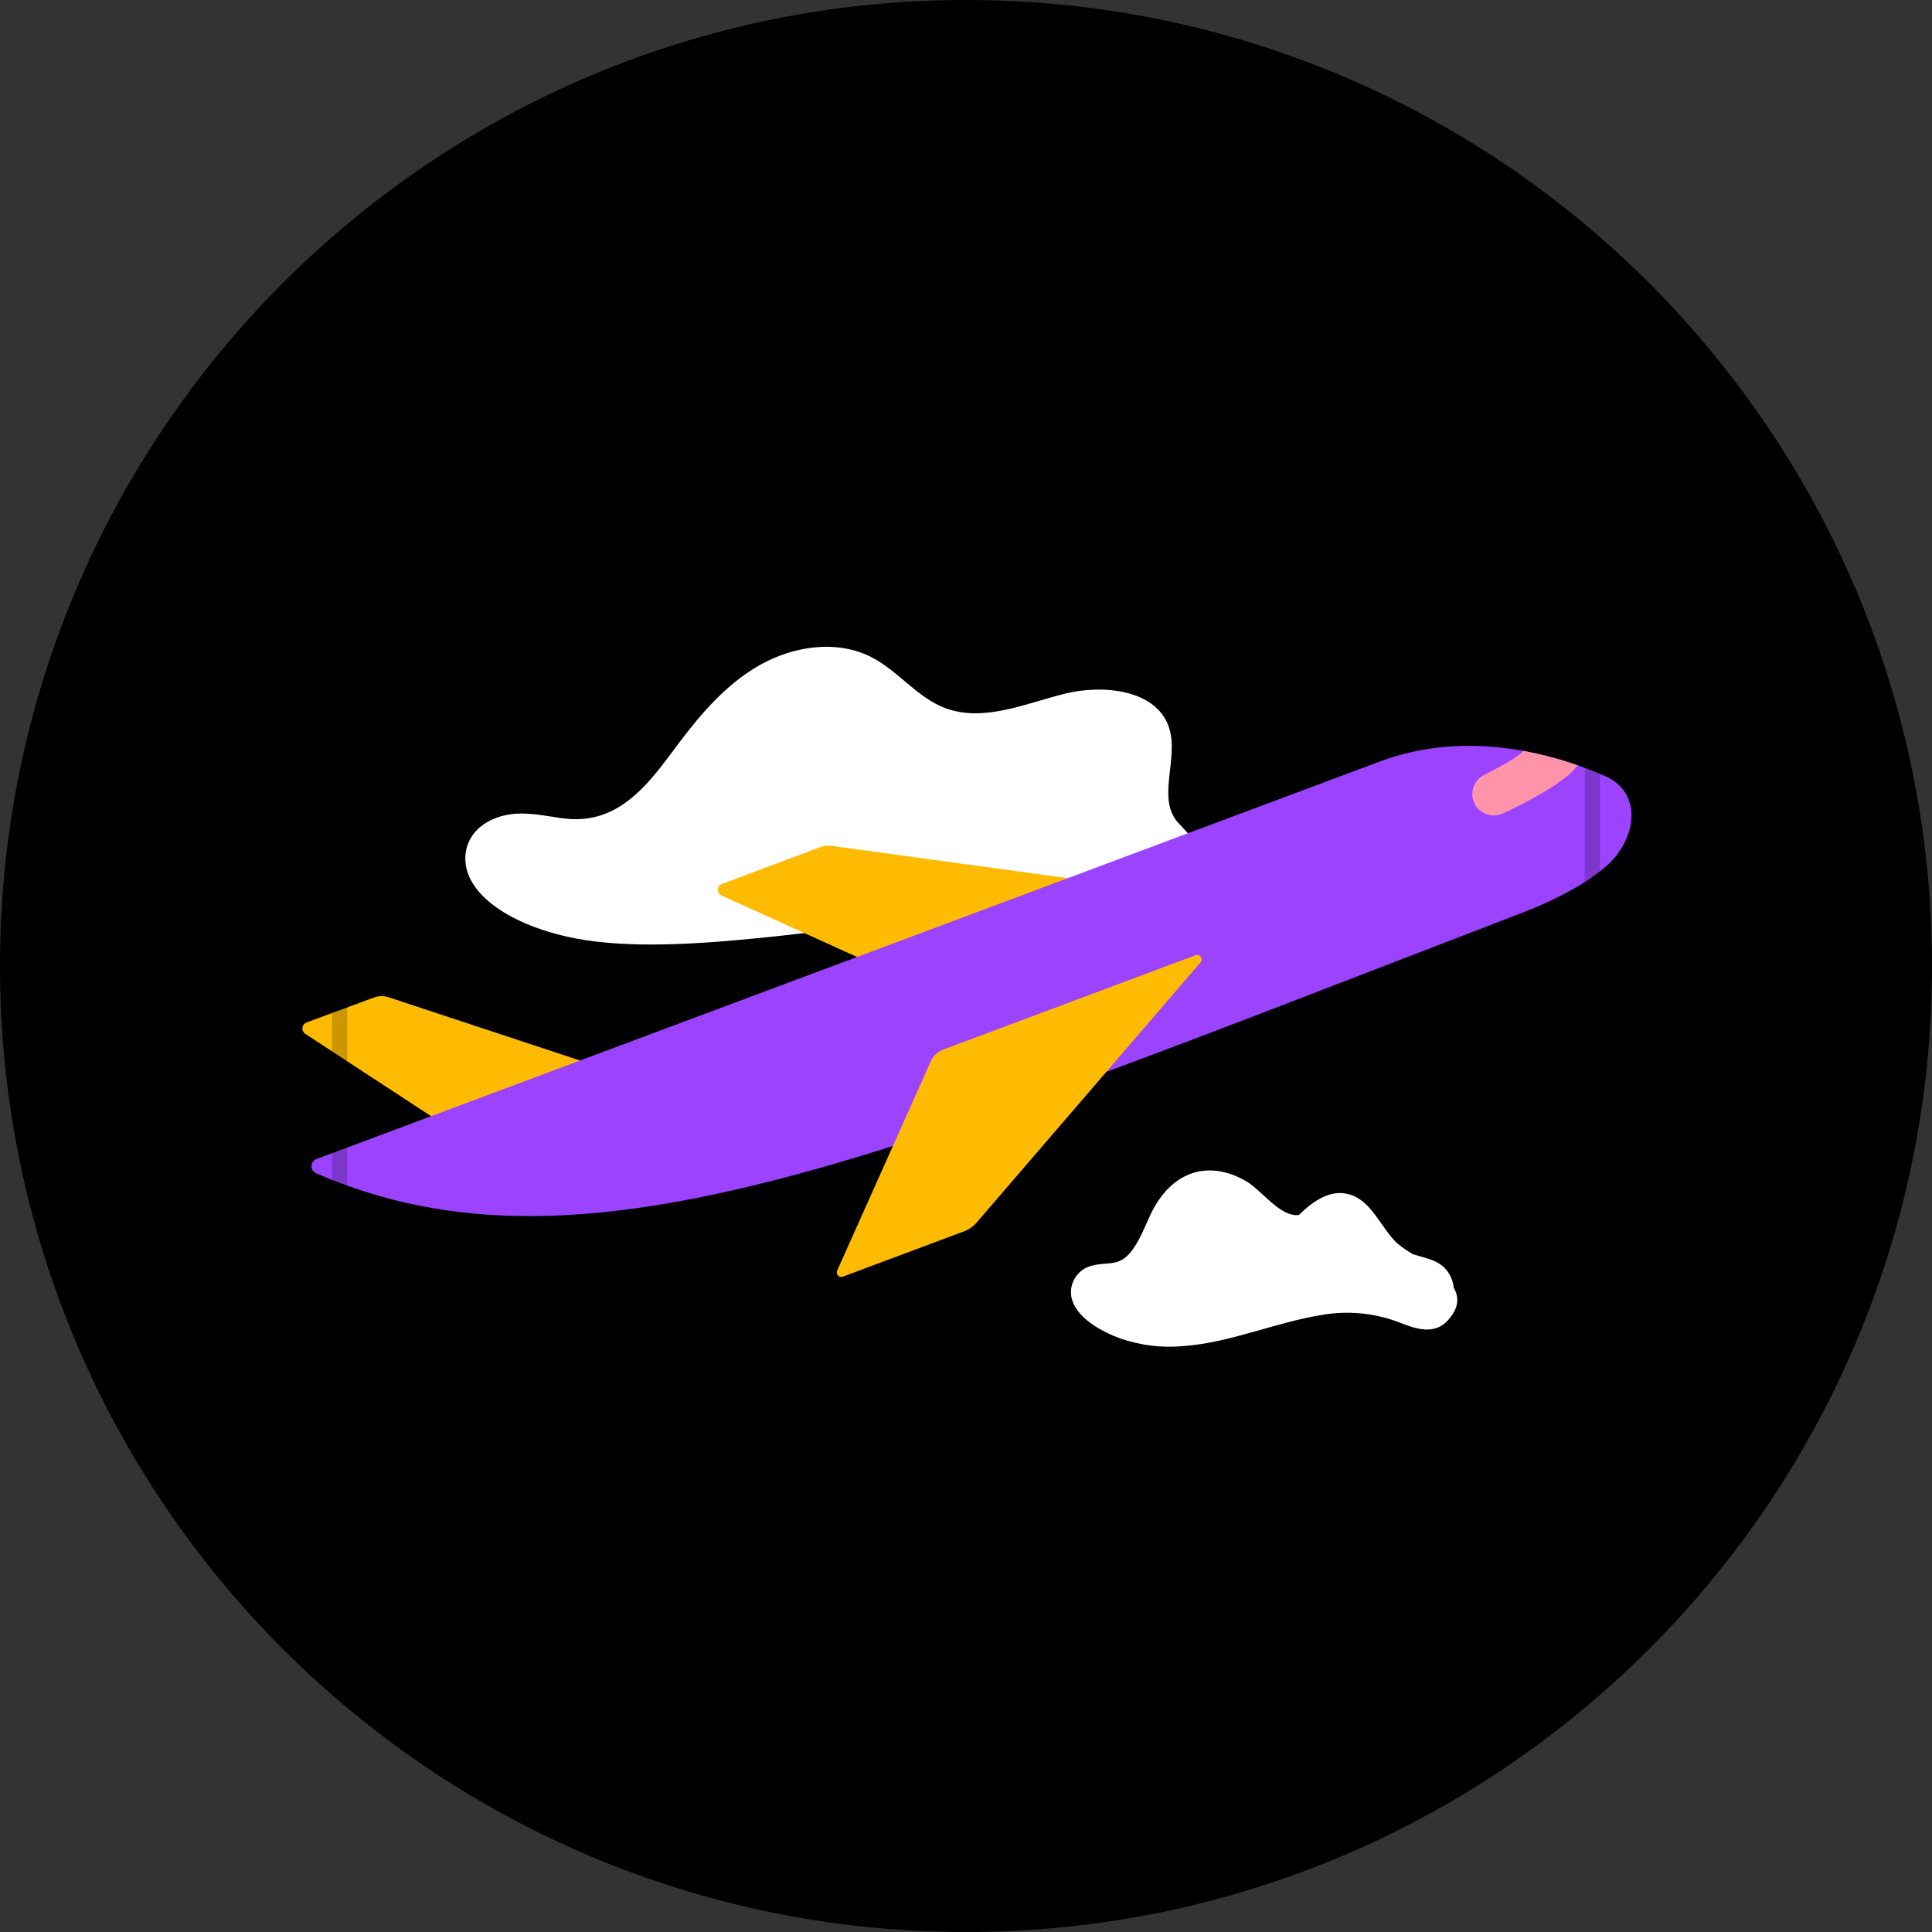 <svg width="230" height="230" viewBox="0 0 230 230" fill="none" xmlns="http://www.w3.org/2000/svg">
<rect x="0" y="0" width="230" height="230" fill="#333333" stroke="none"/>
<g clip-path="url(#clip0_10713_35578)">
<path d="M115 230C178.513 230 230 178.513 230 115C230 51.487 178.513 0 115 0C51.487 0 0 51.487 0 115C0 178.513 51.487 230 115 230Z" fill="black"/>
<mask id="mask0_10713_35578" style="mask-type:alpha" maskUnits="userSpaceOnUse" x="0" y="0" width="230" height="230">
<path d="M115 230C178.513 230 230 178.513 230 115C230 51.487 178.513 0 115 0C51.487 0 0 51.487 0 115C0 178.513 51.487 230 115 230Z" fill="black"/>
</mask>
<g mask="url(#mask0_10713_35578)">
<path d="M67.484 111.502C60.235 109.859 55.161 106.161 55.403 101.913C55.614 98.632 58.731 96.825 62.114 96.849C65.496 96.874 67.641 98.058 70.914 97.236C75.185 96.173 77.957 92.305 80.537 88.831C83.303 85.145 86.335 81.52 90.382 79.212C94.429 76.903 99.636 76.112 103.773 78.251C106.945 79.888 109.167 83.024 112.514 84.293C117.038 85.997 121.973 83.792 126.66 82.607C131.347 81.423 137.665 82.106 139.163 86.589C140.414 90.348 137.556 95.182 140.371 98.07C154.626 112.777 127.083 108.004 117.068 108.795C98.434 110.233 79.661 114.258 67.484 111.502Z" fill="white"/>
<path d="M53.585 134.361L36.364 123.092C36.241 123.015 36.141 122.906 36.078 122.775C36.014 122.645 35.989 122.499 36.005 122.355C36.02 122.211 36.077 122.074 36.167 121.961C36.257 121.847 36.378 121.762 36.515 121.714L44.476 118.765C45.057 118.542 45.698 118.529 46.288 118.729L70.781 126.826C70.93 126.879 71.058 126.977 71.149 127.107C71.24 127.236 71.289 127.39 71.289 127.548C71.289 127.706 71.24 127.86 71.149 127.989C71.058 128.119 70.93 128.217 70.781 128.27L54.273 134.439C54.16 134.481 54.039 134.495 53.92 134.482C53.8 134.468 53.685 134.427 53.585 134.361Z" fill="#FFBB01"/>
<path d="M132.386 106.686L107.295 116.058C107.113 116.133 106.909 116.133 106.727 116.058L85.894 106.608C85.761 106.546 85.65 106.446 85.573 106.32C85.496 106.195 85.458 106.05 85.463 105.903C85.469 105.756 85.517 105.614 85.602 105.495C85.687 105.375 85.805 105.283 85.942 105.23L97.679 100.843C98.093 100.687 98.539 100.638 98.977 100.698L132.199 105.242C132.37 105.255 132.531 105.326 132.655 105.444C132.779 105.561 132.859 105.718 132.881 105.888C132.903 106.058 132.866 106.23 132.776 106.375C132.686 106.521 132.548 106.631 132.386 106.686Z" fill="#FFBB01"/>
<path d="M192.535 101.708C195.078 98.287 194.878 94.046 191.061 92.378C185.697 90.04 175 86.601 164.188 90.686L37.663 137.986C37.495 138.049 37.35 138.161 37.246 138.307C37.141 138.452 37.083 138.626 37.077 138.805C37.071 138.984 37.118 139.161 37.213 139.313C37.307 139.465 37.445 139.586 37.608 139.66C69.749 153.703 106.467 137.352 181.608 108.511C183.946 107.611 190.215 104.837 192.535 101.708Z" fill="#9B43FF"/>
<path d="M187.823 91.109C185.717 90.37 183.556 89.796 181.36 89.393C180.69 90.106 179.137 91.006 176.709 92.239C176.1 92.534 175.634 93.059 175.412 93.698C175.19 94.337 175.23 95.038 175.525 95.647C175.82 96.256 176.344 96.723 176.983 96.945C177.622 97.167 178.323 97.126 178.932 96.831C181.65 95.562 186.301 93.188 187.823 91.109Z" fill="#FF93AA"/>
<path d="M142.364 113.702L112.296 124.947C111.968 125.069 111.668 125.255 111.412 125.495C111.157 125.735 110.953 126.023 110.81 126.342L99.654 151.274C99.612 151.369 99.599 151.475 99.616 151.578C99.634 151.681 99.681 151.776 99.753 151.852C99.825 151.928 99.917 151.981 100.018 152.005C100.12 152.029 100.226 152.023 100.324 151.987L114.76 146.591C115.348 146.374 115.87 146.01 116.276 145.533L142.932 114.554C143.003 114.465 143.044 114.355 143.048 114.242C143.053 114.128 143.022 114.015 142.959 113.921C142.895 113.826 142.804 113.754 142.697 113.714C142.59 113.675 142.474 113.671 142.364 113.702Z" fill="#FFBB01"/>
<path d="M129.958 150.682C131.83 150.174 133.183 150.857 134.645 149.014C135.708 147.684 136.312 145.95 137.061 144.391C139.441 139.557 143.705 137.992 148.26 140.566C150.247 141.69 152.343 144.893 154.62 144.645C156.323 143.008 158.389 141.467 160.763 142.228C163.306 143.02 164.387 146.138 166.278 147.962C166.869 148.464 167.506 148.909 168.18 149.292C169.769 149.848 171.533 149.944 172.553 151.709C172.837 152.193 173.011 152.733 173.061 153.292C173.719 154.44 173.707 155.709 172.354 157.201C170.759 158.935 168.609 158.222 166.719 157.485C163.768 156.321 160.554 155.99 157.429 156.531C151.866 157.407 146.556 159.824 140.939 160.241C138.379 160.49 135.795 160.183 133.364 159.34C131.431 158.627 127.988 156.972 127.529 154.313C127.411 153.514 127.594 152.7 128.043 152.028C128.492 151.357 129.174 150.877 129.958 150.682Z" fill="white"/>
</g>
<g opacity="0.2">
<path d="M188.672 41.328V188.672H41.328V41.328H188.672ZM190.469 39.531H39.531V190.469H190.469V39.531Z" fill="black"/>
</g>
</g>
<defs>
<clipPath id="clip0_10713_35578">
<rect width="230" height="230" fill="white"/>
</clipPath>
</defs>
</svg>
